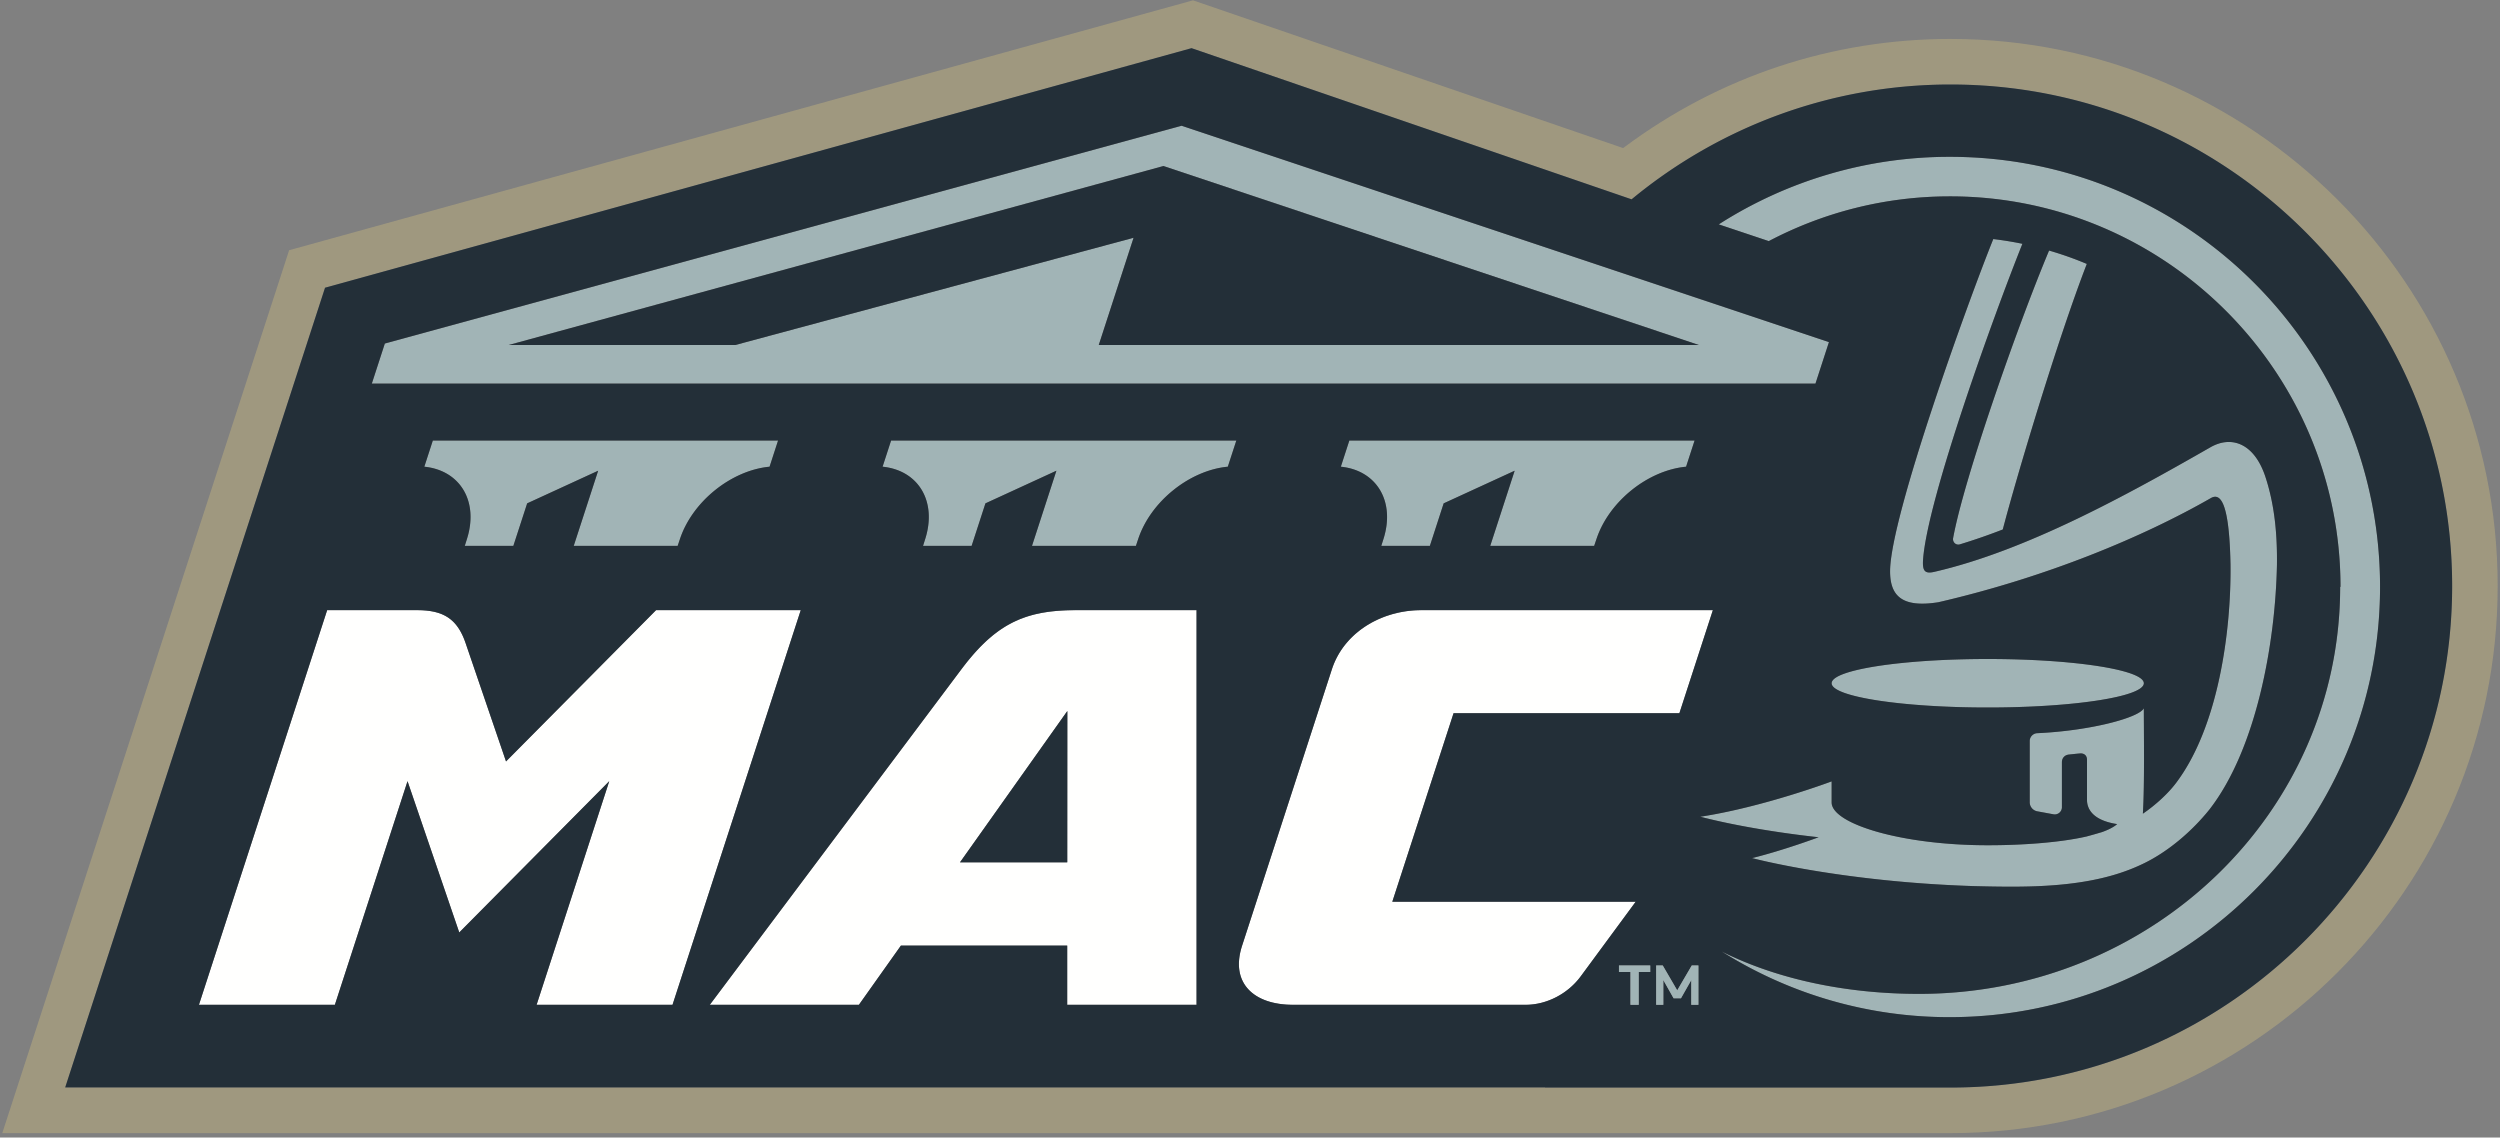 <svg xmlns="http://www.w3.org/2000/svg" width="200" height="91" viewBox="0 0 200 91"><rect x="0" y="0" width="200" height="91" fill="#808080" stroke="none"/><g fill="none" fill-rule="evenodd"><path fill="#A1B4B6" d="M156 12.546a34.229 34.229 0 0 0-18.501 5.404l4.004 1.339A31.043 31.043 0 0 1 156 15.709c17.226 0 31.24 14.015 31.24 31.24h-.026c0 18.1-15.116 32.562-33.692 32.562-5.546 0-11.13-1.065-15.784-3.39a34.104 34.104 0 0 0 18.244 5.251c18.986 0 34.422-15.447 34.422-34.422 0-19.001-15.403-34.404-34.404-34.404"/><path fill="#9F987F" d="M156.048 87.004h-32.45v-.013H5.219l20.784-63.973L95.323 3.853l35.204 12.093c6.94-5.736 15.835-9.186 25.521-9.186 22.123 0 40.123 17.998 40.123 40.122 0 22.123-18 40.122-40.123 40.122zm0-83.889c-9.462 0-18.478 2.986-26.07 8.637l-.128.094-.149-.051L95.441.027l-72.31 19.99L.182 90.65h155.866c24.133 0 43.766-19.635 43.766-43.767 0-24.133-19.633-43.767-43.766-43.767z"/><path fill="#FFFFFE" d="M52.485 48.812L40.482 60.915l-3.236-9.473c-.662-1.934-1.776-2.63-3.882-2.63h-7.192L15.914 80.385h10.875l5.813-17.891 4.137 12.103L48.74 62.494l-5.813 17.891h10.875l10.26-31.573H52.484M85.38 68.984H76.8l8.587-12.104-.007 12.104zm-8.475-15.436L56.783 80.385h11.929l3.36-4.736h13.305l-.001 4.736h10.348V48.812h-9.648c-4.033 0-6.401 1.042-9.17 4.736zm34.478 18.593l4.902-15.086h18.066l2.678-8.243h-23.328c-3.158 0-6.184 1.753-7.152 4.736l-7.18 22.1c-.97 2.982.915 4.737 4.073 4.737h18.593c1.754 0 3.426-.924 4.424-2.28l4.394-5.964h-19.47"/><path fill="#A1B4B6" d="M54.212 43.669l.187-.557c1-3 4.105-5.483 7.166-5.776l.68-2.095H34.626l-.68 2.095c2.87.293 4.361 2.776 3.411 5.776l-.175.557h3.886l1.105-3.4 5.68-2.612-1.955 6.012h8.314m16.394-6.333c2.87.293 4.362 2.776 3.412 5.776l-.175.557h3.886l1.105-3.4 5.678-2.612-1.953 6.012h8.314l.186-.557c1-3 4.106-5.483 7.165-5.776l.682-2.095H71.287l-.681 2.095M87.9 27.6l2.786-8.579-31.864 8.579h-18.13l52.383-14.319.089.029 42.749 14.29H87.9zm58.414-.232L94.526 10.06l-63.74 17.423-1.041 3.207h115.491l1.078-3.32zm-18.78 16.3l.187-.557c1-3 4.104-5.483 7.165-5.776l.68-2.095h-27.619l-.68 2.095c2.87.293 4.361 2.776 3.412 5.776l-.176.557h3.887l1.104-3.4 5.68-2.612-1.955 6.012h8.314m12.633 24.98s7.042 1.885 17.624 2.236c4.346.116 9.373.197 13.4-1.665 2.21-.992 4.216-2.773 5.575-4.472 3.785-4.884 5.272-13.398 5.39-19.577.03-2.381-.177-4.76-.921-7.02-.868-2.64-2.676-3.355-4.401-2.368-6.599 3.775-14.707 8.272-22.103 9.968-.751.171-.953-.082-.882-1.012.365-4.862 5.61-19.391 7.945-25.235a27.578 27.578 0 0 0-2.33-.379c-1.968 4.87-8.256 22.232-8.256 26.577 0 1.935.917 2.947 3.865 2.476 8.701-2.012 16.391-5.232 21.794-8.33.304-.175.587-.152.828.197.402.582.685 2.073.744 5.073.07 5.343-.963 13.045-4.37 17.538-.61.808-1.573 1.712-2.639 2.44.143-2.32.077-6.384.077-8.433-.374.744-4.213 1.794-8.53 1.993a.628.628 0 0 0-.598.619v4.904c0 .358.255.665.607.727l1.293.238a.57.57 0 0 0 .675-.563v-3.597c0-.363.245-.588.56-.62.317-.031.618-.068.896-.089.335-.023.55.18.55.5v3.214c0 .615.332 1.621 2.415 1.939-.275.24-.692.452-1.21.638-.407.122-.816.239-1.23.35-2.106.485-5.089.704-7.916.704-6.897 0-12.488-1.714-12.488-3.425v-1.683s-5.447 2.05-10.508 2.827c4.386 1.134 9.468 1.64 9.468 1.64s-2.777 1.04-5.324 1.67"/><path fill="#A1B4B6" d="M156.79 43.548a47.753 47.753 0 0 0 3.433-1.19c1.08-4.14 4.37-15.163 6.722-21.243a27.585 27.585 0 0 0-3.02-1.071c-2.617 6.255-6.82 18.325-7.671 22.981a.454.454 0 0 0 .114.42c.111.11.273.149.422.103m14.717 11.112c0-1.072-5.592-1.94-12.49-1.94-6.896 0-12.486.868-12.486 1.94 0 1.073 5.59 1.94 12.486 1.94 6.898 0 12.49-.867 12.49-1.94"/><path fill="#232F38" d="M93.075 13.282L40.692 27.601h18.13l31.864-8.579-2.786 8.579h48.013l-42.749-14.29-.089-.029"/><path fill="#232F38" d="M155.98 81.372a34.104 34.104 0 0 1-18.243-5.252c4.654 2.326 10.238 3.39 15.784 3.39 18.576 0 33.692-14.462 33.692-32.56h.027c0-17.226-14.015-31.241-31.24-31.241-5.23 0-10.161 1.298-14.497 3.58L137.5 17.95a34.229 34.229 0 0 1 18.5-5.404c19.001 0 34.404 15.403 34.404 34.404 0 18.975-15.436 34.422-34.422 34.422zm7.945-61.328c1.032.302 2.042.656 3.02 1.07-2.353 6.08-5.642 17.103-6.722 21.244a47.753 47.753 0 0 1-3.433 1.19.424.424 0 0 1-.422-.103.454.454 0 0 1-.114-.42c.852-4.656 5.054-16.726 7.671-22.981zM146.531 54.66c0-1.072 5.59-1.94 12.486-1.94 6.898 0 12.49.868 12.49 1.94 0 1.073-5.592 1.94-12.49 1.94-6.896 0-12.486-.867-12.486-1.94zm0 7.852v1.683c0 1.711 5.59 3.425 12.487 3.425 2.827 0 5.81-.22 7.915-.703.415-.112.824-.229 1.23-.351.519-.186.936-.397 1.21-.638-2.082-.318-2.413-1.324-2.413-1.94v-3.214c0-.319-.216-.522-.551-.499-.278.02-.58.058-.896.089-.315.032-.56.257-.56.62v3.597a.573.573 0 0 1-.675.563l-1.293-.238a.737.737 0 0 1-.607-.727v-4.904c0-.329.27-.606.598-.619 4.317-.199 8.156-1.249 8.53-1.993 0 2.05.066 6.112-.077 8.433 1.066-.728 2.028-1.632 2.64-2.44 3.406-4.493 4.44-12.195 4.37-17.538-.06-3-.343-4.491-.745-5.073-.24-.349-.524-.372-.828-.196-5.403 3.097-13.093 6.317-21.794 8.33-2.948.47-3.865-.542-3.865-2.477 0-4.345 6.288-21.707 8.255-26.577.787.096 1.565.219 2.33.38-2.335 5.843-7.58 20.372-7.944 25.234-.07.93.13 1.183.882 1.012 7.396-1.696 15.504-6.193 22.103-9.968 1.725-.987 3.533-.273 4.4 2.367.745 2.261.952 4.64.923 7.021-.119 6.179-1.606 14.693-5.391 19.577-1.359 1.7-3.366 3.48-5.575 4.472-4.027 1.862-9.054 1.781-13.4 1.665-10.582-.351-17.624-2.237-17.624-2.237 2.547-.629 5.324-1.668 5.324-1.668s-5.082-.507-9.468-1.64c5.06-.779 10.508-2.828 10.508-2.828zm-10.66 17.873h-.57V78.41l-.824 1.453h-.589l-.823-1.457v1.98h-.57v-3.15h.523l1.16 1.993 1.165-1.993h.528v3.15zm-3.852-2.627h-.922v2.627h-.659v-2.627h-.921v-.522h2.502v.522zm-9.983 2.627h-18.593c-3.158 0-5.043-1.755-4.074-4.736l7.18-22.1c.97-2.984 3.995-4.737 7.153-4.737h23.328l-2.678 8.243h-18.066l-4.902 15.086h19.47l-4.394 5.964c-.998 1.356-2.67 2.28-4.424 2.28zm-23.812-43.05c-3.06.294-6.164 2.777-7.165 5.777l-.186.557H82.56l1.953-6.012-5.678 2.611-1.105 3.4h-3.886l.175-.556c.95-3-.542-5.483-3.412-5.776l.681-2.095h27.619l-.682 2.095zm-2.5 43.05H85.376l.001-4.736H72.072l-3.36 4.736H56.783l20.123-26.837c2.769-3.694 5.137-4.736 9.17-4.736h9.648v31.573zm-52.797 0l5.813-17.891-12 12.103-4.138-12.103-5.813 17.891H15.914l10.258-31.573h7.192c2.106 0 3.22.696 3.882 2.63l3.236 9.473 12.003-12.103H64.06l-10.26 31.573H42.928zm-.754-40.117l-1.105 3.4h-3.886l.175-.556c.95-3-.542-5.483-3.411-5.776l.68-2.095h27.619l-.68 2.095c-3.061.293-6.165 2.776-7.166 5.776l-.187.557h-8.314l1.954-6.012-5.679 2.611zm73.32 0l-1.103 3.4h-3.887l.176-.556c.95-3-.543-5.483-3.412-5.776l.68-2.095h27.62l-.681 2.095c-3.061.293-6.165 2.776-7.165 5.776l-.188.557h-8.314l1.954-6.012-5.68 2.611zM30.788 27.482l63.74-17.423 51.787 17.31-1.078 3.32H29.745l1.042-3.207zM156.048 6.76c-9.686 0-18.58 3.45-25.521 9.186L95.323 3.853l-69.32 19.165L5.216 86.991H123.6v.013h32.449c22.123 0 40.123-17.999 40.123-40.122 0-22.124-18-40.122-40.123-40.122z"/><path fill="#232F38" d="M85.381 68.984l.007-12.104-8.587 12.104h8.58"/><path fill="#A1B4B6" d="M129.517 77.758h.921v2.627h.659v-2.627h.922v-.522h-2.502v.522M134.178 79.229l-1.16-1.993h-.524v3.149h.571v-1.979l.823 1.457h.589l.824-1.453v1.975h.57v-3.149h-.528l-1.165 1.993"/></g></svg>